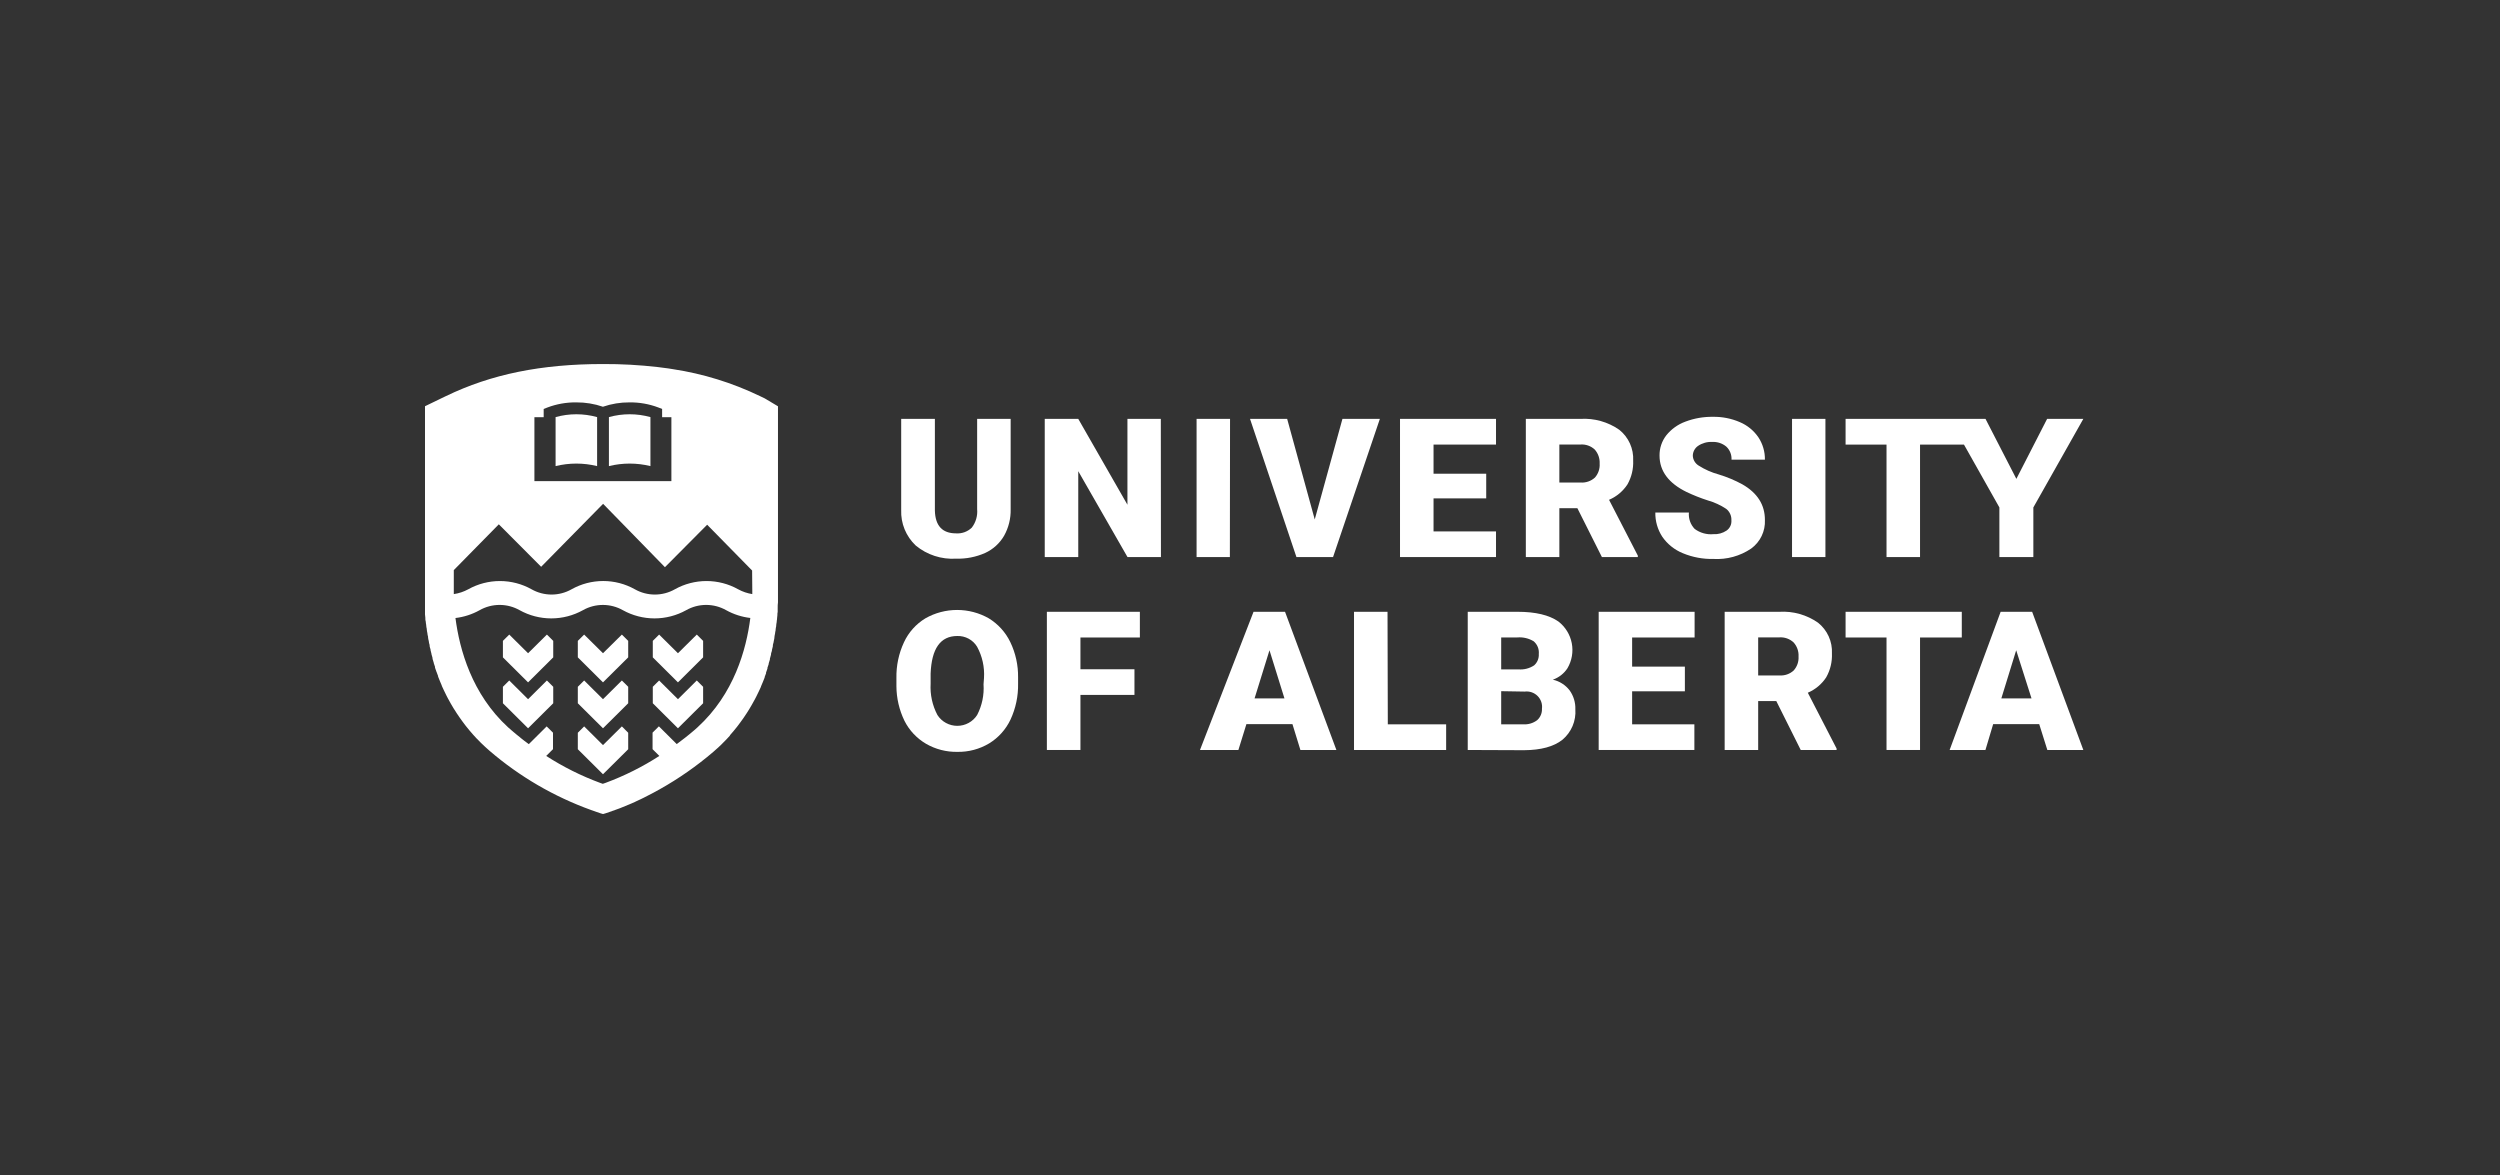<svg width="300" height="141" viewBox="0 0 300 141" fill="none" xmlns="http://www.w3.org/2000/svg">
<rect x="0" y="0" width="300" height="141" fill="#333333" stroke="none"/>
<g clip-path="url(#clip0_413_465)">
<path d="M91.767 47.806L91.18 47.524C87.89 45.94 84.38 44.853 80.767 44.302L80.159 44.206L78.936 44.048C76.755 43.797 74.561 43.675 72.365 43.684C64.93 43.684 58.946 44.907 53.529 47.524L52.942 47.806L51 48.747V71.223C51 71.313 51 71.402 51 71.498V71.546C51 71.635 51 71.725 51 71.821C51 71.924 51 72.027 51 72.137V72.192C51 72.302 51 72.412 51 72.528C51 72.645 51 72.769 51 72.886V72.934C51 73.051 51 73.174 51 73.298V73.346C51 73.47 51 73.6 51 73.737L51.041 74.129V74.191C51.041 74.328 51.041 74.459 51.09 74.596C51.09 74.727 51.124 74.864 51.145 75.001V75.056C51.145 75.194 51.187 75.338 51.214 75.475V75.544C51.214 75.681 51.263 75.819 51.283 75.963C51.283 76.107 51.332 76.259 51.366 76.403V76.485C51.366 76.636 51.422 76.781 51.456 76.932V76.966C51.456 77.11 51.518 77.255 51.553 77.399V77.474C51.553 77.626 51.629 77.777 51.663 77.935V78.01C51.698 78.154 51.739 78.299 51.774 78.45V78.491C51.815 78.649 51.857 78.807 51.905 78.958V79.061L52.05 79.535V79.57C52.099 79.721 52.147 79.872 52.202 80.023C52.202 80.057 52.202 80.085 52.202 80.119L52.368 80.593L52.403 80.676C52.451 80.827 52.506 80.971 52.569 81.122V81.184C52.631 81.342 52.693 81.507 52.762 81.665L52.803 81.768L53.011 82.255V82.29L53.225 82.75L53.273 82.853C53.349 83.011 53.425 83.176 53.508 83.334L53.55 83.423L53.778 83.863L53.819 83.932L54.082 84.412L54.144 84.516C54.234 84.68 54.331 84.838 54.427 84.996C54.524 85.147 54.621 85.305 54.724 85.457L54.786 85.56C54.89 85.718 54.994 85.876 55.104 86.027L55.16 86.109C55.256 86.254 55.36 86.398 55.464 86.535C55.48 86.561 55.499 86.587 55.519 86.611L55.864 87.071L55.947 87.174L56.321 87.634C56.445 87.785 56.576 87.936 56.707 88.081L56.79 88.177L57.198 88.623L57.274 88.692C57.398 88.829 57.53 88.96 57.661 89.091L57.737 89.166L58.179 89.585L58.283 89.681L58.76 90.107C62.344 93.186 66.462 95.588 70.914 97.196C70.914 97.196 72.261 97.684 72.365 97.684C72.469 97.684 73.816 97.196 73.816 97.196C74.002 97.135 74.624 96.915 75.557 96.509L75.861 96.379L76.186 96.235L76.352 96.152L76.704 95.987L76.884 95.905L77.264 95.719L77.651 95.52C78.121 95.287 78.618 95.019 79.136 94.73C81.433 93.442 83.597 91.933 85.597 90.224C85.763 90.087 85.922 89.942 86.074 89.798L86.177 89.709L86.626 89.283L86.696 89.207L87.083 88.816L87.159 88.74L87.566 88.3L87.621 88.198C87.753 88.053 87.884 87.902 88.008 87.751L88.382 87.291L88.465 87.188C88.582 87.037 88.699 86.885 88.81 86.728C88.832 86.705 88.851 86.68 88.865 86.652L89.169 86.233L89.231 86.144L89.542 85.676C89.563 85.641 89.586 85.606 89.612 85.573L89.902 85.113C89.999 84.955 90.095 84.797 90.185 84.632L90.247 84.522C90.337 84.364 90.427 84.206 90.51 84.048L90.551 83.98L90.779 83.54L90.821 83.451L91.056 82.97L91.104 82.867C91.18 82.716 91.249 82.558 91.318 82.407V82.372L91.525 81.885L91.567 81.781L91.76 81.301V81.239C91.823 81.088 91.878 80.944 91.926 80.799V80.703L92.092 80.236C92.092 80.236 92.092 80.167 92.092 80.14C92.147 79.989 92.196 79.838 92.244 79.686V79.611L92.389 79.137V79.034C92.438 78.883 92.479 78.725 92.52 78.567V78.525C92.52 78.374 92.597 78.23 92.631 78.086V78.003C92.672 77.852 92.707 77.701 92.742 77.557V77.474C92.742 77.33 92.811 77.186 92.838 77.042V77.007C92.873 76.856 92.901 76.712 92.928 76.561V76.478C92.928 76.334 92.984 76.183 93.004 76.039C93.004 75.901 93.053 75.764 93.073 75.627V75.558C93.073 75.421 93.122 75.276 93.142 75.139V75.084C93.142 74.947 93.177 74.809 93.198 74.679C93.198 74.541 93.232 74.411 93.246 74.273V74.212L93.287 73.82C93.287 73.683 93.287 73.552 93.322 73.428V73.38C93.322 73.257 93.322 73.133 93.322 73.016V72.968C93.322 72.728 93.322 72.494 93.357 72.281V72.226C93.357 72.116 93.357 72.013 93.357 71.91C93.357 71.814 93.357 71.725 93.357 71.629V71.587C93.357 71.491 93.357 71.402 93.357 71.313V48.754L91.767 47.806ZM64.129 50.066H65.241V49.077L65.69 48.898C66.793 48.481 67.965 48.273 69.145 48.286C70.236 48.278 71.32 48.455 72.351 48.809C73.38 48.454 74.462 48.278 75.55 48.286C76.73 48.273 77.902 48.481 79.005 48.898L79.454 49.077V50.066H80.567V57.732H64.129V50.066ZM62.47 88.534C62.104 88.246 61.738 87.95 61.378 87.634L60.984 87.291C56.618 83.293 55.146 77.948 54.655 74.163C55.675 74.042 56.661 73.722 57.557 73.222C58.288 72.808 59.114 72.59 59.955 72.59C60.796 72.59 61.622 72.808 62.353 73.222C63.514 73.868 64.822 74.208 66.153 74.208C67.484 74.208 68.792 73.868 69.953 73.222C70.683 72.809 71.508 72.592 72.348 72.592C73.187 72.592 74.012 72.809 74.742 73.222C75.903 73.868 77.211 74.208 78.542 74.208C79.873 74.208 81.181 73.868 82.343 73.222C83.073 72.808 83.899 72.59 84.74 72.59C85.581 72.59 86.407 72.808 87.138 73.222C88.034 73.72 89.02 74.037 90.04 74.156C89.563 77.942 88.078 83.286 83.704 87.277L83.317 87.621C82.944 87.936 82.577 88.246 82.204 88.534C81.873 88.795 81.513 89.049 81.209 89.29L79.067 87.16L78.307 87.916V89.901L79.123 90.712C77.099 92.019 74.937 93.102 72.676 93.94L72.337 94.057L71.999 93.94C69.736 93.101 67.572 92.018 65.545 90.712L66.36 89.901V87.923L65.6 87.167L63.458 89.297C63.127 89.049 62.767 88.795 62.449 88.527M90.275 70.914C90.275 71.031 90.275 71.155 90.275 71.292C89.681 71.199 89.108 71.003 88.582 70.715C87.422 70.066 86.113 69.724 84.782 69.724C83.45 69.724 82.141 70.066 80.981 70.715C80.251 71.129 79.424 71.347 78.584 71.347C77.743 71.347 76.916 71.129 76.186 70.715C75.026 70.064 73.717 69.722 72.386 69.722C71.054 69.722 69.745 70.064 68.585 70.715C67.855 71.129 67.028 71.347 66.188 71.347C65.347 71.347 64.52 71.129 63.79 70.715C62.63 70.066 61.321 69.724 59.989 69.724C58.658 69.724 57.349 70.066 56.189 70.715C55.65 71.008 55.063 71.203 54.455 71.292C54.455 71.155 54.455 71.031 54.455 70.914V68.414L59.858 62.918L64.937 68.015L72.372 60.459L79.793 68.063L84.858 62.966L90.254 68.462L90.275 70.914Z" fill="white"/>
<path d="M121.279 50.265V61.118C121.304 62.227 121.032 63.322 120.491 64.292C119.967 65.194 119.175 65.914 118.225 66.353C117.126 66.841 115.931 67.076 114.728 67.04C112.973 67.146 111.244 66.584 109.892 65.467C109.312 64.92 108.856 64.257 108.554 63.521C108.253 62.786 108.113 61.995 108.143 61.201V50.265H112.186V61.256C112.227 63.088 113.075 64.004 114.728 64.004C115.074 64.028 115.42 63.979 115.746 63.861C116.071 63.742 116.367 63.557 116.615 63.317C117.101 62.683 117.33 61.891 117.257 61.098V50.265H121.279Z" fill="white"/>
<path d="M139.313 66.847H135.299L129.391 56.544V66.847H125.369V50.265H129.391L135.292 60.569V50.265H139.299L139.313 66.847Z" fill="white"/>
<path d="M147.584 66.847H143.59V50.265H147.605L147.584 66.847Z" fill="white"/>
<path d="M157.769 62.334L161.093 50.265H165.584L159.966 66.847H155.572L150.002 50.265H154.459L157.769 62.334Z" fill="white"/>
<path d="M178.346 59.806H172.024V63.77H179.521V66.847H168.002V50.265H179.521V53.349H172.024V56.846H178.346V59.806Z" fill="white"/>
<path d="M189.284 60.981H187.122V66.847H183.1V50.265H189.664C191.316 50.167 192.952 50.627 194.308 51.57C194.862 52.011 195.302 52.577 195.593 53.221C195.884 53.865 196.016 54.568 195.98 55.273C196.023 56.273 195.784 57.265 195.289 58.137C194.752 58.953 193.986 59.593 193.085 59.978L196.54 66.676V66.847H192.228L189.284 60.981ZM187.122 57.904H189.664C189.978 57.927 190.293 57.886 190.591 57.783C190.888 57.681 191.16 57.518 191.392 57.306C191.592 57.078 191.745 56.814 191.842 56.527C191.939 56.241 191.979 55.938 191.958 55.637C191.992 55.019 191.781 54.412 191.371 53.947C191.142 53.733 190.871 53.568 190.575 53.464C190.279 53.36 189.964 53.319 189.651 53.342H187.122V57.904Z" fill="white"/>
<path d="M202.185 82.956H195.855V86.92H203.325V89.997H191.841V73.415H203.352V76.499H195.855V79.995H202.185V82.956Z" fill="white"/>
<path d="M213.157 84.131H210.981V89.997H206.959V73.415H213.524C215.173 73.316 216.807 73.776 218.16 74.72C218.713 75.16 219.154 75.725 219.444 76.367C219.735 77.01 219.868 77.712 219.832 78.416C219.874 79.418 219.635 80.412 219.141 81.287C218.605 82.103 217.838 82.743 216.937 83.128L220.392 89.826V89.997H216.087L213.157 84.131ZM210.981 81.053H213.524C213.836 81.076 214.15 81.035 214.446 80.932C214.742 80.829 215.014 80.667 215.244 80.456C215.447 80.228 215.603 79.963 215.703 79.675C215.802 79.388 215.844 79.083 215.825 78.78C215.86 78.163 215.649 77.558 215.237 77.097C215.01 76.882 214.74 76.717 214.445 76.612C214.15 76.507 213.836 76.463 213.524 76.485H210.981V81.053Z" fill="white"/>
<path d="M207.768 62.438C207.781 62.176 207.732 61.915 207.624 61.676C207.516 61.437 207.352 61.227 207.146 61.064C206.47 60.616 205.729 60.276 204.949 60.054C204.072 59.772 203.216 59.432 202.385 59.037C200.25 57.993 199.144 56.537 199.144 54.675C199.13 53.797 199.415 52.94 199.953 52.243C200.548 51.5 201.337 50.932 202.233 50.602C203.293 50.198 204.421 50 205.557 50.018C206.666 49.999 207.766 50.217 208.783 50.657C209.682 51.037 210.452 51.667 211.002 52.47C211.531 53.268 211.805 54.207 211.789 55.163H207.782C207.798 54.871 207.751 54.579 207.642 54.307C207.534 54.035 207.367 53.791 207.153 53.59C206.682 53.199 206.079 53 205.467 53.033C204.863 53.002 204.266 53.169 203.767 53.507C203.571 53.641 203.411 53.821 203.302 54.031C203.192 54.24 203.136 54.473 203.138 54.709C203.152 54.943 203.222 55.169 203.343 55.37C203.463 55.571 203.63 55.74 203.829 55.864C204.576 56.34 205.392 56.702 206.248 56.935C207.233 57.233 208.185 57.631 209.088 58.124C210.893 59.158 211.794 60.583 211.789 62.396C211.82 63.06 211.686 63.721 211.398 64.32C211.11 64.919 210.677 65.438 210.138 65.831C208.808 66.729 207.217 67.166 205.612 67.074C204.354 67.103 203.104 66.869 201.943 66.387C200.941 65.981 200.08 65.29 199.469 64.402C198.909 63.539 198.62 62.53 198.64 61.503H202.668C202.637 61.861 202.682 62.221 202.801 62.56C202.92 62.898 203.111 63.208 203.359 63.468C204.003 63.949 204.803 64.174 205.605 64.1C206.163 64.134 206.717 63.984 207.18 63.674C207.378 63.537 207.537 63.35 207.64 63.134C207.743 62.917 207.787 62.677 207.768 62.438Z" fill="white"/>
<path d="M219.051 66.847H215.044V50.265H219.051V66.847Z" fill="white"/>
<path d="M245.654 50.265L241.964 57.464L238.26 50.265H221.47V53.349H226.383V66.847H230.404V53.349H235.676L239.926 60.892V66.847H244.002V60.892L250 50.265H245.654Z" fill="white"/>
<path d="M122.17 82.043C122.198 83.525 121.889 84.995 121.265 86.343C120.707 87.53 119.811 88.529 118.688 89.214C117.543 89.897 116.229 90.247 114.894 90.224C113.568 90.25 112.26 89.912 111.115 89.249C110.008 88.597 109.113 87.643 108.537 86.501C107.907 85.204 107.577 83.784 107.57 82.345V81.376C107.54 79.893 107.849 78.423 108.475 77.076C109.026 75.882 109.924 74.88 111.052 74.198C112.21 73.54 113.52 73.195 114.853 73.195C116.186 73.195 117.496 73.54 118.653 74.198C119.773 74.883 120.67 75.875 121.237 77.055C121.871 78.374 122.19 79.819 122.17 81.28V82.043ZM118.08 81.356C118.162 80.053 117.875 78.753 117.25 77.605C117.004 77.201 116.655 76.868 116.237 76.643C115.819 76.417 115.349 76.306 114.873 76.32C112.856 76.32 111.789 77.825 111.674 80.834V82.049C111.6 83.35 111.882 84.646 112.49 85.8C112.745 86.199 113.097 86.527 113.514 86.754C113.931 86.981 114.398 87.101 114.873 87.101C115.349 87.101 115.816 86.981 116.233 86.754C116.65 86.527 117.002 86.199 117.257 85.8C117.847 84.663 118.112 83.387 118.024 82.111L118.08 81.356Z" fill="white"/>
<path d="M136.135 83.389H129.653V89.997H125.625V73.415H136.784V76.499H129.653V80.311H136.135V83.389Z" fill="white"/>
<path d="M155.095 86.899H149.567L148.607 89.997H143.998L150.424 73.415H154.204L160.367 89.997H156.048L155.095 86.899ZM150.548 83.808H154.134L152.338 78.031L150.548 83.808Z" fill="white"/>
<path d="M166.537 86.92H173.537V89.997H162.481V73.415H166.503L166.537 86.92Z" fill="white"/>
<path d="M176.128 89.997V73.415H182.119C184.261 73.415 185.899 73.806 187.011 74.582C187.844 75.228 188.413 76.151 188.613 77.182C188.812 78.213 188.628 79.281 188.096 80.188C187.68 80.826 187.063 81.309 186.341 81.562C187.141 81.74 187.852 82.193 188.351 82.839C188.826 83.501 189.069 84.3 189.042 85.113C189.092 85.802 188.977 86.493 188.707 87.129C188.436 87.765 188.019 88.329 187.488 88.774C186.451 89.594 184.917 90.011 182.886 90.025L176.128 89.997ZM180.143 80.325H182.216C182.879 80.38 183.541 80.211 184.095 79.844C184.287 79.672 184.437 79.459 184.534 79.221C184.631 78.983 184.672 78.727 184.655 78.47C184.682 78.189 184.641 77.904 184.535 77.642C184.429 77.379 184.262 77.145 184.047 76.959C183.462 76.6 182.776 76.437 182.091 76.492H180.143V80.325ZM180.143 82.942V86.92H182.782C183.381 86.96 183.975 86.784 184.454 86.425C184.648 86.253 184.8 86.041 184.9 85.803C185.001 85.566 185.047 85.309 185.035 85.051C185.071 84.772 185.042 84.488 184.951 84.222C184.859 83.956 184.708 83.714 184.508 83.515C184.307 83.316 184.064 83.165 183.796 83.074C183.528 82.983 183.243 82.954 182.962 82.99L180.143 82.942Z" fill="white"/>
<path d="M235.414 76.499H230.404V89.997H226.383V76.499H221.47V73.415H235.414V76.499Z" fill="white"/>
<path d="M244.707 86.899H239.179L238.253 89.997H233.956L240.078 73.415H243.857L250 89.997H245.681L244.707 86.899ZM240.161 83.808H243.781L241.943 78.031L240.161 83.808Z" fill="white"/>
<path d="M72.358 78.388L70.098 76.149L69.338 76.904V78.883L72.358 81.885L75.384 78.883V76.904L74.624 76.149L72.358 78.388Z" fill="white"/>
<path d="M72.358 83.904L70.098 81.658L69.338 82.414V84.392L70.603 85.649L72.358 87.394L74.12 85.649L75.384 84.392V82.414L74.624 81.658L72.358 83.904Z" fill="white"/>
<path d="M72.358 89.413L70.098 87.167L69.338 87.93V89.908L70.603 91.165L72.358 92.91L74.12 91.165L75.384 89.908V87.93L74.624 87.167L72.358 89.413Z" fill="white"/>
<path d="M81.354 78.388L79.095 76.149L78.335 76.904V78.883L81.354 81.885L84.374 78.883V76.904L83.614 76.149L81.354 78.388Z" fill="white"/>
<path d="M81.354 83.904L79.095 81.658L78.335 82.414V84.392L79.599 85.649L81.354 87.394L83.109 85.649L84.374 84.392V82.414L83.614 81.658L81.354 83.904Z" fill="white"/>
<path d="M63.368 78.388L61.109 76.149L60.349 76.904V78.883L63.368 81.885L66.388 78.883V76.904L65.628 76.149L63.368 78.388Z" fill="white"/>
<path d="M63.368 83.904L61.109 81.658L60.349 82.414V84.392L61.613 85.649L63.368 87.394L65.124 85.649L66.388 84.392V82.414L65.628 81.658L63.368 83.904Z" fill="white"/>
<path d="M66.671 50.052V55.932C68.307 55.529 70.017 55.529 71.653 55.932V50.052C70.024 49.598 68.301 49.598 66.671 50.052Z" fill="white"/>
<path d="M73.07 50.052V55.932C74.706 55.529 76.416 55.529 78.052 55.932V50.052C76.422 49.598 74.699 49.598 73.07 50.052Z" fill="white"/>
</g>
<defs>
<clipPath id="clip0_413_465">
<rect width="199" height="54" fill="white" transform="translate(51 43.684)"/>
</clipPath>
</defs>
</svg>
